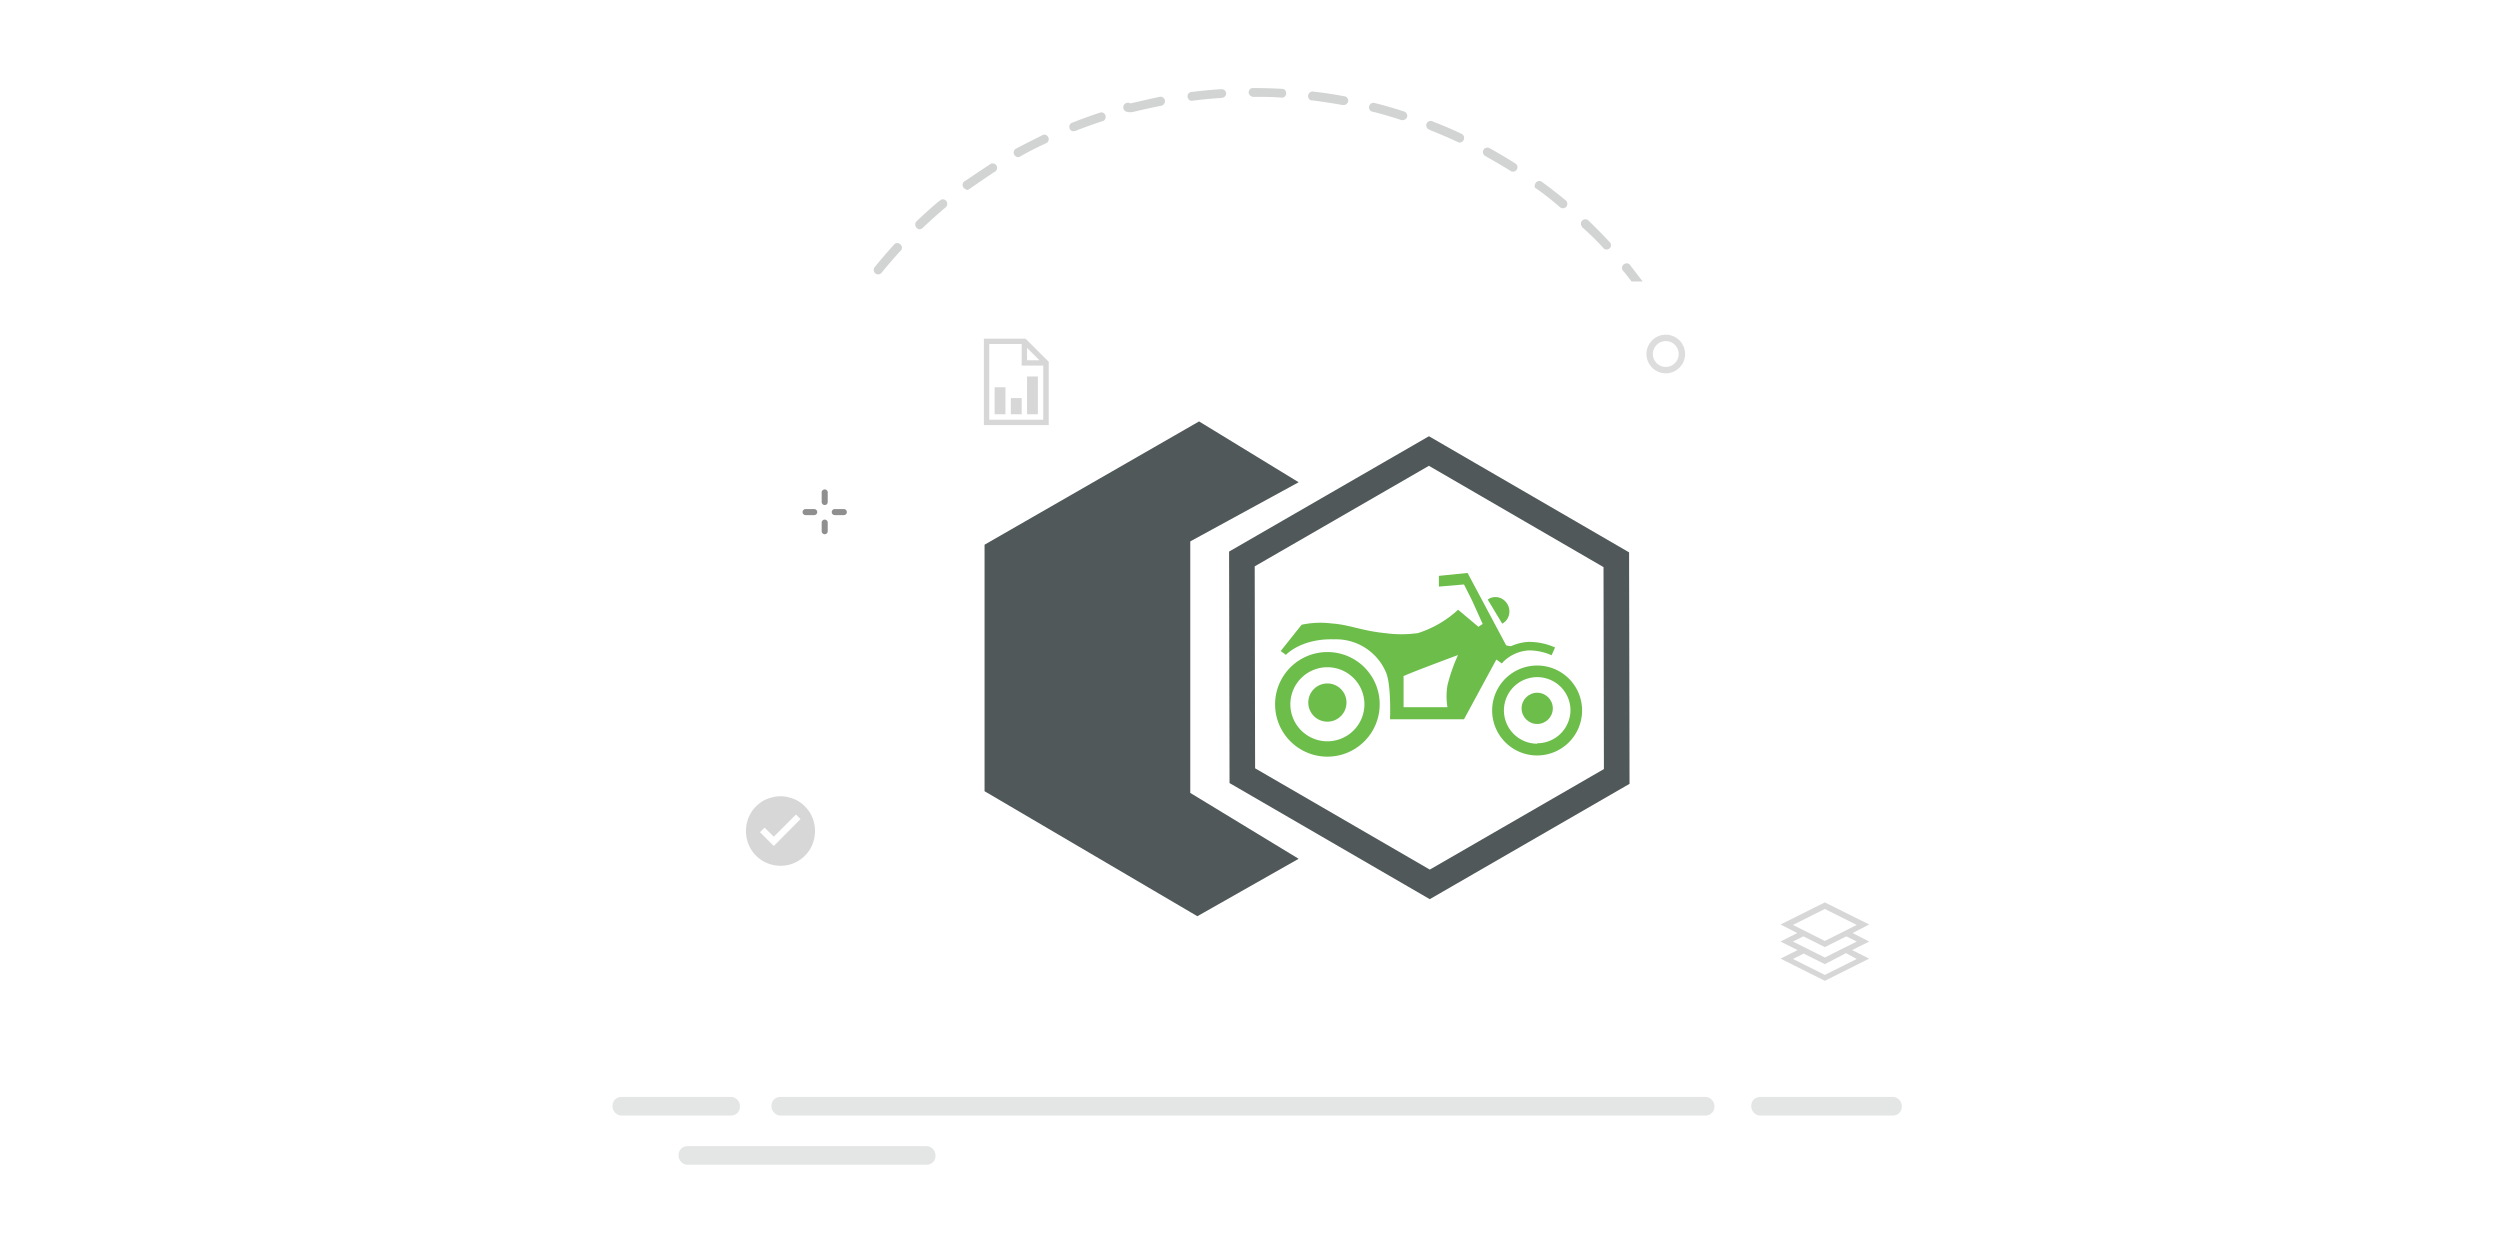 <svg id="adf2fff7-83d9-45a6-9b5f-413215041e9b" data-name="a8b916fb-fd2e-4fa3-bfa4-d843dbb8a7ba" xmlns="http://www.w3.org/2000/svg" viewBox="0 0 293 145.5"><defs><style>.ee5d8775-b734-4981-807b-5c13d3b6edd0{opacity:0.5;}.a5b73f7b-5b19-49ba-87c5-33ca36bf4f81{fill:#cacbcc;}.e57f06aa-db66-4806-8ece-e5435fb4b9d4{fill:#d2d3d3;}.a6ff5f95-dc8d-466f-9adc-554f86ba0b30{fill:#221f1f;}.aa519fc7-1f22-4d41-93bb-d9f8fdae051d,.ae4722b4-7c19-4f49-8bd8-322716aaea9e,.ba0797c4-c319-46b8-b392-7a267373229b,.f792395c-23b0-4a2b-a00e-af9a3c3e1c8f{fill:none;}.ae4722b4-7c19-4f49-8bd8-322716aaea9e{stroke:#221f1f;stroke-width:0.75px;opacity:0.15;}.aa519fc7-1f22-4d41-93bb-d9f8fdae051d,.ae4722b4-7c19-4f49-8bd8-322716aaea9e,.ba0797c4-c319-46b8-b392-7a267373229b{stroke-miterlimit:10;}.aa37f5b1-da42-4a29-8c32-0b7eee24e79d{fill:#6dbd4b;}.ba0797c4-c319-46b8-b392-7a267373229b{stroke:#3d4647;stroke-width:3px;}.a03cbe27-993f-4404-a448-de8d303c8880,.ba0797c4-c319-46b8-b392-7a267373229b{opacity:0.9;}.a03cbe27-993f-4404-a448-de8d303c8880{fill:#3d4647;}.a8c8ba71-e658-487e-ae04-562167ca9f45{fill:#d7d7d8;}.aa519fc7-1f22-4d41-93bb-d9f8fdae051d{stroke:#6dbd4b;}</style></defs><g class="ee5d8775-b734-4981-807b-5c13d3b6edd0"><rect class="a5b73f7b-5b19-49ba-87c5-33ca36bf4f81" x="90.42" y="128.56" width="110.51" height="2.18" rx="1.02"/></g><g class="ee5d8775-b734-4981-807b-5c13d3b6edd0"><rect class="a5b73f7b-5b19-49ba-87c5-33ca36bf4f81" x="205.25" y="128.56" width="17.64" height="2.18" rx="1.02"/></g><g class="ee5d8775-b734-4981-807b-5c13d3b6edd0"><rect class="a5b73f7b-5b19-49ba-87c5-33ca36bf4f81" x="79.53" y="134.33" width="30.11" height="2.18" rx="1.02"/></g><g class="ee5d8775-b734-4981-807b-5c13d3b6edd0"><rect class="a5b73f7b-5b19-49ba-87c5-33ca36bf4f81" x="71.79" y="128.56" width="14.93" height="2.18" rx="1.02"/></g><path class="e57f06aa-db66-4806-8ece-e5435fb4b9d4" d="M139.63,11.81h.06c1.17-.15,2.36-.26,3.54-.34a.55.55,0,0,0,.48-.54.54.54,0,0,0-.54-.48c-1.2.07-2.41.19-3.62.34a.52.52,0,0,0-.34.68.53.53,0,0,0,.41.35Z"/><path class="e57f06aa-db66-4806-8ece-e5435fb4b9d4" d="M132.6,13.14h.13c1.15-.29,2.31-.53,3.47-.77a.56.56,0,0,0,.3-.7.55.55,0,0,0-.49-.34h0c-1.19.24-2.38.54-3.54.79a.54.54,0,1,0-.26,1,.53.53,0,0,0,.39,0Z"/><path class="e57f06aa-db66-4806-8ece-e5435fb4b9d4" d="M146.78,11.35h.1c1.15,0,2.31,0,3.45.1h0a.54.54,0,0,0,.4-.64h0a.51.51,0,0,0-.36-.39h0c-1.16-.07-2.35-.1-3.52-.1h-.1a.51.51,0,0,0-.39.62v0a.56.56,0,0,0,.38.38Z"/><path class="e57f06aa-db66-4806-8ece-e5435fb4b9d4" d="M125.77,15.36H126c1.07-.43,2.22-.84,3.34-1.2a.56.56,0,0,0,.17-.74.53.53,0,0,0-.49-.25h0c-1.14.37-2.29.79-3.41,1.23a.53.53,0,0,0-.23.71h0a.5.5,0,0,0,.42.28Z"/><path class="e57f06aa-db66-4806-8ece-e5435fb4b9d4" d="M107.76,26.88a.64.64,0,0,0,.35-.14c.85-.81,1.74-1.61,2.64-2.37a.55.55,0,0,0,.2-.74.53.53,0,0,0-.57-.26.44.44,0,0,0-.23.17h-.06c-.92.77-1.82,1.58-2.68,2.41a.54.54,0,0,0,0,.73A.52.52,0,0,0,107.76,26.88Z"/><path class="e57f06aa-db66-4806-8ece-e5435fb4b9d4" d="M119.3,18.42a.55.55,0,0,0,.24-.07c1-.57,2.07-1.11,3.16-1.61a.54.54,0,0,0,.1-.75.51.51,0,0,0-.54-.19h0c-1.07.54-2.14,1.07-3.22,1.64a.52.52,0,0,0-.13.75A.58.58,0,0,0,119.3,18.42Z"/><path class="e57f06aa-db66-4806-8ece-e5435fb4b9d4" d="M153.84,11.77c1.17.15,2.35.33,3.51.54h.1a.54.54,0,0,0,.56-.47.52.52,0,0,0-.47-.56c-1.18-.22-2.38-.41-3.57-.54a.54.54,0,0,0-.38,1A.66.66,0,0,0,153.84,11.77Z"/><path class="e57f06aa-db66-4806-8ece-e5435fb4b9d4" d="M113.27,22.28a.67.67,0,0,0,.3-.1c1-.7,2-1.37,2.93-2a.55.55,0,0,0,.34-.66.53.53,0,0,0-.68-.34.62.62,0,0,0-.19.12h0c-1,.65-2,1.34-3,2a.52.52,0,0,0,0,.74h0a.54.54,0,0,0,.35.18Z"/><path class="e57f06aa-db66-4806-8ece-e5435fb4b9d4" d="M102.93,32.16a.57.57,0,0,0,.4-.2c.74-.91,1.52-1.82,2.32-2.68a.54.54,0,0,0-.24-.72.51.51,0,0,0-.53,0c-.81.89-1.6,1.8-2.36,2.74a.54.54,0,0,0,.07.74h0A.56.56,0,0,0,102.93,32.16Z"/><path class="e57f06aa-db66-4806-8ece-e5435fb4b9d4" d="M188,29.16a.53.53,0,0,0,.73-.15h0a.54.54,0,0,0,0-.55c-.82-.89-1.67-1.75-2.54-2.59a.52.52,0,1,0-.77.7h0v.05A30.9,30.9,0,0,1,188,29.16Z"/><path class="e57f06aa-db66-4806-8ece-e5435fb4b9d4" d="M191.14,31.2a.54.54,0,0,0-1,.41h0a.56.56,0,0,0,.18.23h0c.31.38.6.76.9,1.15h1.3C192.06,32.39,191.61,31.79,191.14,31.2Z"/><path class="e57f06aa-db66-4806-8ece-e5435fb4b9d4" d="M182.84,24.29a.6.6,0,0,0,.33.12.56.56,0,0,0,.41-.19.54.54,0,0,0-.07-.73h0c-.92-.76-1.88-1.51-2.86-2.22a.52.52,0,0,0-.71.25h0a.52.52,0,0,0,0,.54H180A34,34,0,0,1,182.84,24.29Z"/><path class="e57f06aa-db66-4806-8ece-e5435fb4b9d4" d="M167.61,15.25c1.08.43,2.2.9,3.27,1.41a.86.86,0,0,0,.23.05.54.54,0,0,0,.48-.59.52.52,0,0,0-.25-.41c-1.08-.53-2.21-1-3.33-1.43a.54.54,0,0,0-.75.1v0a.53.53,0,0,0,.12.75.93.93,0,0,0,.25.1Z"/><path class="e57f06aa-db66-4806-8ece-e5435fb4b9d4" d="M174.05,18.27c1,.57,2.07,1.18,3.07,1.81a.53.53,0,0,0,.68-.27.5.5,0,0,0-.13-.6c-1-.65-2.07-1.27-3.1-1.85a.54.54,0,0,0-.71.2h0A.54.54,0,0,0,174.05,18.27Z"/><path class="e57f06aa-db66-4806-8ece-e5435fb4b9d4" d="M160.84,13.08c1.15.29,2.29.62,3.42,1h.16a.57.57,0,0,0,.49-.36.54.54,0,0,0-.34-.65c-1.14-.37-2.3-.71-3.47-1a.51.51,0,0,0-.63.37.53.53,0,0,0,.34.65Z"/><g class="ee5d8775-b734-4981-807b-5c13d3b6edd0"><path class="a6ff5f95-dc8d-466f-9adc-554f86ba0b30" d="M94.42,59.66a.36.36,0,0,0-.36.36.35.35,0,0,0,.36.35h1a.36.36,0,0,0,.25-.1.33.33,0,0,0,.11-.25.36.36,0,0,0-.36-.36h-1"/></g><g class="ee5d8775-b734-4981-807b-5c13d3b6edd0"><path class="a6ff5f95-dc8d-466f-9adc-554f86ba0b30" d="M99.15,60.27a.36.36,0,0,0-.25-.61H97.84a.36.36,0,0,0-.36.36.35.35,0,0,0,.36.35H98.9a.39.39,0,0,0,.25-.1"/></g><g class="ee5d8775-b734-4981-807b-5c13d3b6edd0"><path class="a6ff5f95-dc8d-466f-9adc-554f86ba0b30" d="M96.3,61.2v1.06a.35.35,0,0,0,.36.35.39.39,0,0,0,.25-.1.36.36,0,0,0,.1-.25V61.2a.36.36,0,0,0-.71,0"/></g><g class="ee5d8775-b734-4981-807b-5c13d3b6edd0"><path class="a6ff5f95-dc8d-466f-9adc-554f86ba0b30" d="M96.91,59.09a.39.39,0,0,0,.1-.25V57.78a.36.36,0,1,0-.71,0v1.06a.36.36,0,0,0,.36.35.39.39,0,0,0,.25-.1"/></g><circle class="ae4722b4-7c19-4f49-8bd8-322716aaea9e" cx="195.23" cy="41.49" r="1.89"/><path class="aa37f5b1-da42-4a29-8c32-0b7eee24e79d" d="M176.36,70.42a1.56,1.56,0,0,0-2-.15l1.7,2.82a1.6,1.6,0,0,0,.46-.36A1.69,1.69,0,0,0,176.36,70.42Z"/><path class="aa37f5b1-da42-4a29-8c32-0b7eee24e79d" d="M177.43,75.79a5.07,5.07,0,0,1-.91-.16L172,67.15l-3.36.34v1.26l2.94-.25.92,1.82,1.27,2.81-.5.33-2.38-2a12.53,12.53,0,0,1-4.71,2.74,14,14,0,0,1-3.86,0c-2.73-.27-4.22-1-6.24-1.13a10.55,10.55,0,0,0-3.53.15l-2.45,3.08.61.45s1.77-1.94,5.64-1.82a6.36,6.36,0,0,1,6.06,3.81c.67,1.43.5,5.56.5,5.56h8.67l3.79-7,.65.44A4.52,4.52,0,0,1,177.43,75.79Zm-7.79,4.54a7.88,7.88,0,0,0,0,2.55H164.5V79.29c-.8.14,6.38-2.52,6.38-2.52A20.16,20.16,0,0,0,169.64,80.33Z"/><path class="aa37f5b1-da42-4a29-8c32-0b7eee24e79d" d="M180.16,78a5.27,5.27,0,1,0,5.26,5.26A5.26,5.26,0,0,0,180.16,78Zm0,9.16a3.9,3.9,0,1,1,3.9-3.9A3.9,3.9,0,0,1,180.16,87.11Z"/><path class="aa37f5b1-da42-4a29-8c32-0b7eee24e79d" d="M155.57,76.42a6.13,6.13,0,1,0,6.13,6.12A6.12,6.12,0,0,0,155.57,76.42Zm0,10.46a4.34,4.34,0,1,1,4.34-4.34A4.34,4.34,0,0,1,155.57,86.88Z"/><circle class="aa37f5b1-da42-4a29-8c32-0b7eee24e79d" cx="155.57" cy="82.34" r="2.24"/><circle class="aa37f5b1-da42-4a29-8c32-0b7eee24e79d" cx="180.16" cy="83.02" r="1.83"/><polygon class="ba0797c4-c319-46b8-b392-7a267373229b" points="167.57 103.65 145.6 90.91 145.55 65.51 167.47 52.86 189.43 65.6 189.48 91 167.57 103.65"/><polygon class="a03cbe27-993f-4404-a448-de8d303c8880" points="152.2 56.52 140.53 49.39 115.39 63.84 115.39 92.73 140.33 107.38 152.2 100.65 139.5 92.93 139.5 63.45 152.2 56.52"/><path class="a8c8ba71-e658-487e-ae04-562167ca9f45" d="M122.91,42.4v7.42h-7.6V39.69h4.88Zm-.64,6.79V42.85h-2.53V40.32h-3.8v8.87Zm-5.7-3.8h1.27v3.16h-1.27Zm1.9,1.26h1.27v1.9h-1.27Zm1.9-4.43h1.45l-1.45-1.45Zm0,1.9h1.27v4.43h-1.27Z"/><path class="a8c8ba71-e658-487e-ae04-562167ca9f45" d="M91.45,93.32a3.79,3.79,0,0,1,1.07.15,4.06,4.06,0,0,1,1,.4,4.19,4.19,0,0,1,1.45,1.45,4.09,4.09,0,0,1,.41,1,4.32,4.32,0,0,1,.14,1.08,4.24,4.24,0,0,1-.14,1.07,4.09,4.09,0,0,1-.41,1,4.09,4.09,0,0,1-2.41,1.86,4.16,4.16,0,0,1-2.14,0,4.42,4.42,0,0,1-1-.41,4.51,4.51,0,0,1-.81-.63,3.81,3.81,0,0,1-.63-.82,3.71,3.71,0,0,1-.41-1,3.83,3.83,0,0,1-.14-1.07,3.9,3.9,0,0,1,.14-1.08,3.71,3.71,0,0,1,.41-1,3.53,3.53,0,0,1,.63-.81,4.15,4.15,0,0,1,.81-.64,4,4,0,0,1,1-.4A3.79,3.79,0,0,1,91.45,93.32ZM93.82,96l-.53-.54-2.6,2.6L89.61,97l-.54.53,1.62,1.62Z"/><path class="a8c8ba71-e658-487e-ae04-562167ca9f45" d="M219.07,110.35l-2,1,2,1-5.2,2.6-5.19-2.6,2-1-2-1,1.95-1-1.95-1,5.19-2.59,5.2,2.59-1.95,1Zm-8.94-1.95,1.87.94,1.87.94,1.87-.94,1.87-.94-3.74-1.87Zm3.74,3.82,1.87-.94,1.87-.93-1.22-.61-1.26.63-1.26.63-1.26-.63-1.26-.63-1.22.61,1.87.93Zm2.48-.51L213.87,113l-2.48-1.24-1.26.63,3.74,1.87,3.74-1.87Z"/><path class="aa519fc7-1f22-4d41-93bb-d9f8fdae051d" d="M175.64,77.41a5.12,5.12,0,0,1,3.5-1.68,7,7,0,0,1,2.91.61"/><rect class="f792395c-23b0-4a2b-a00e-af9a3c3e1c8f" x="19" y="1.75" width="255" height="142"/></svg>